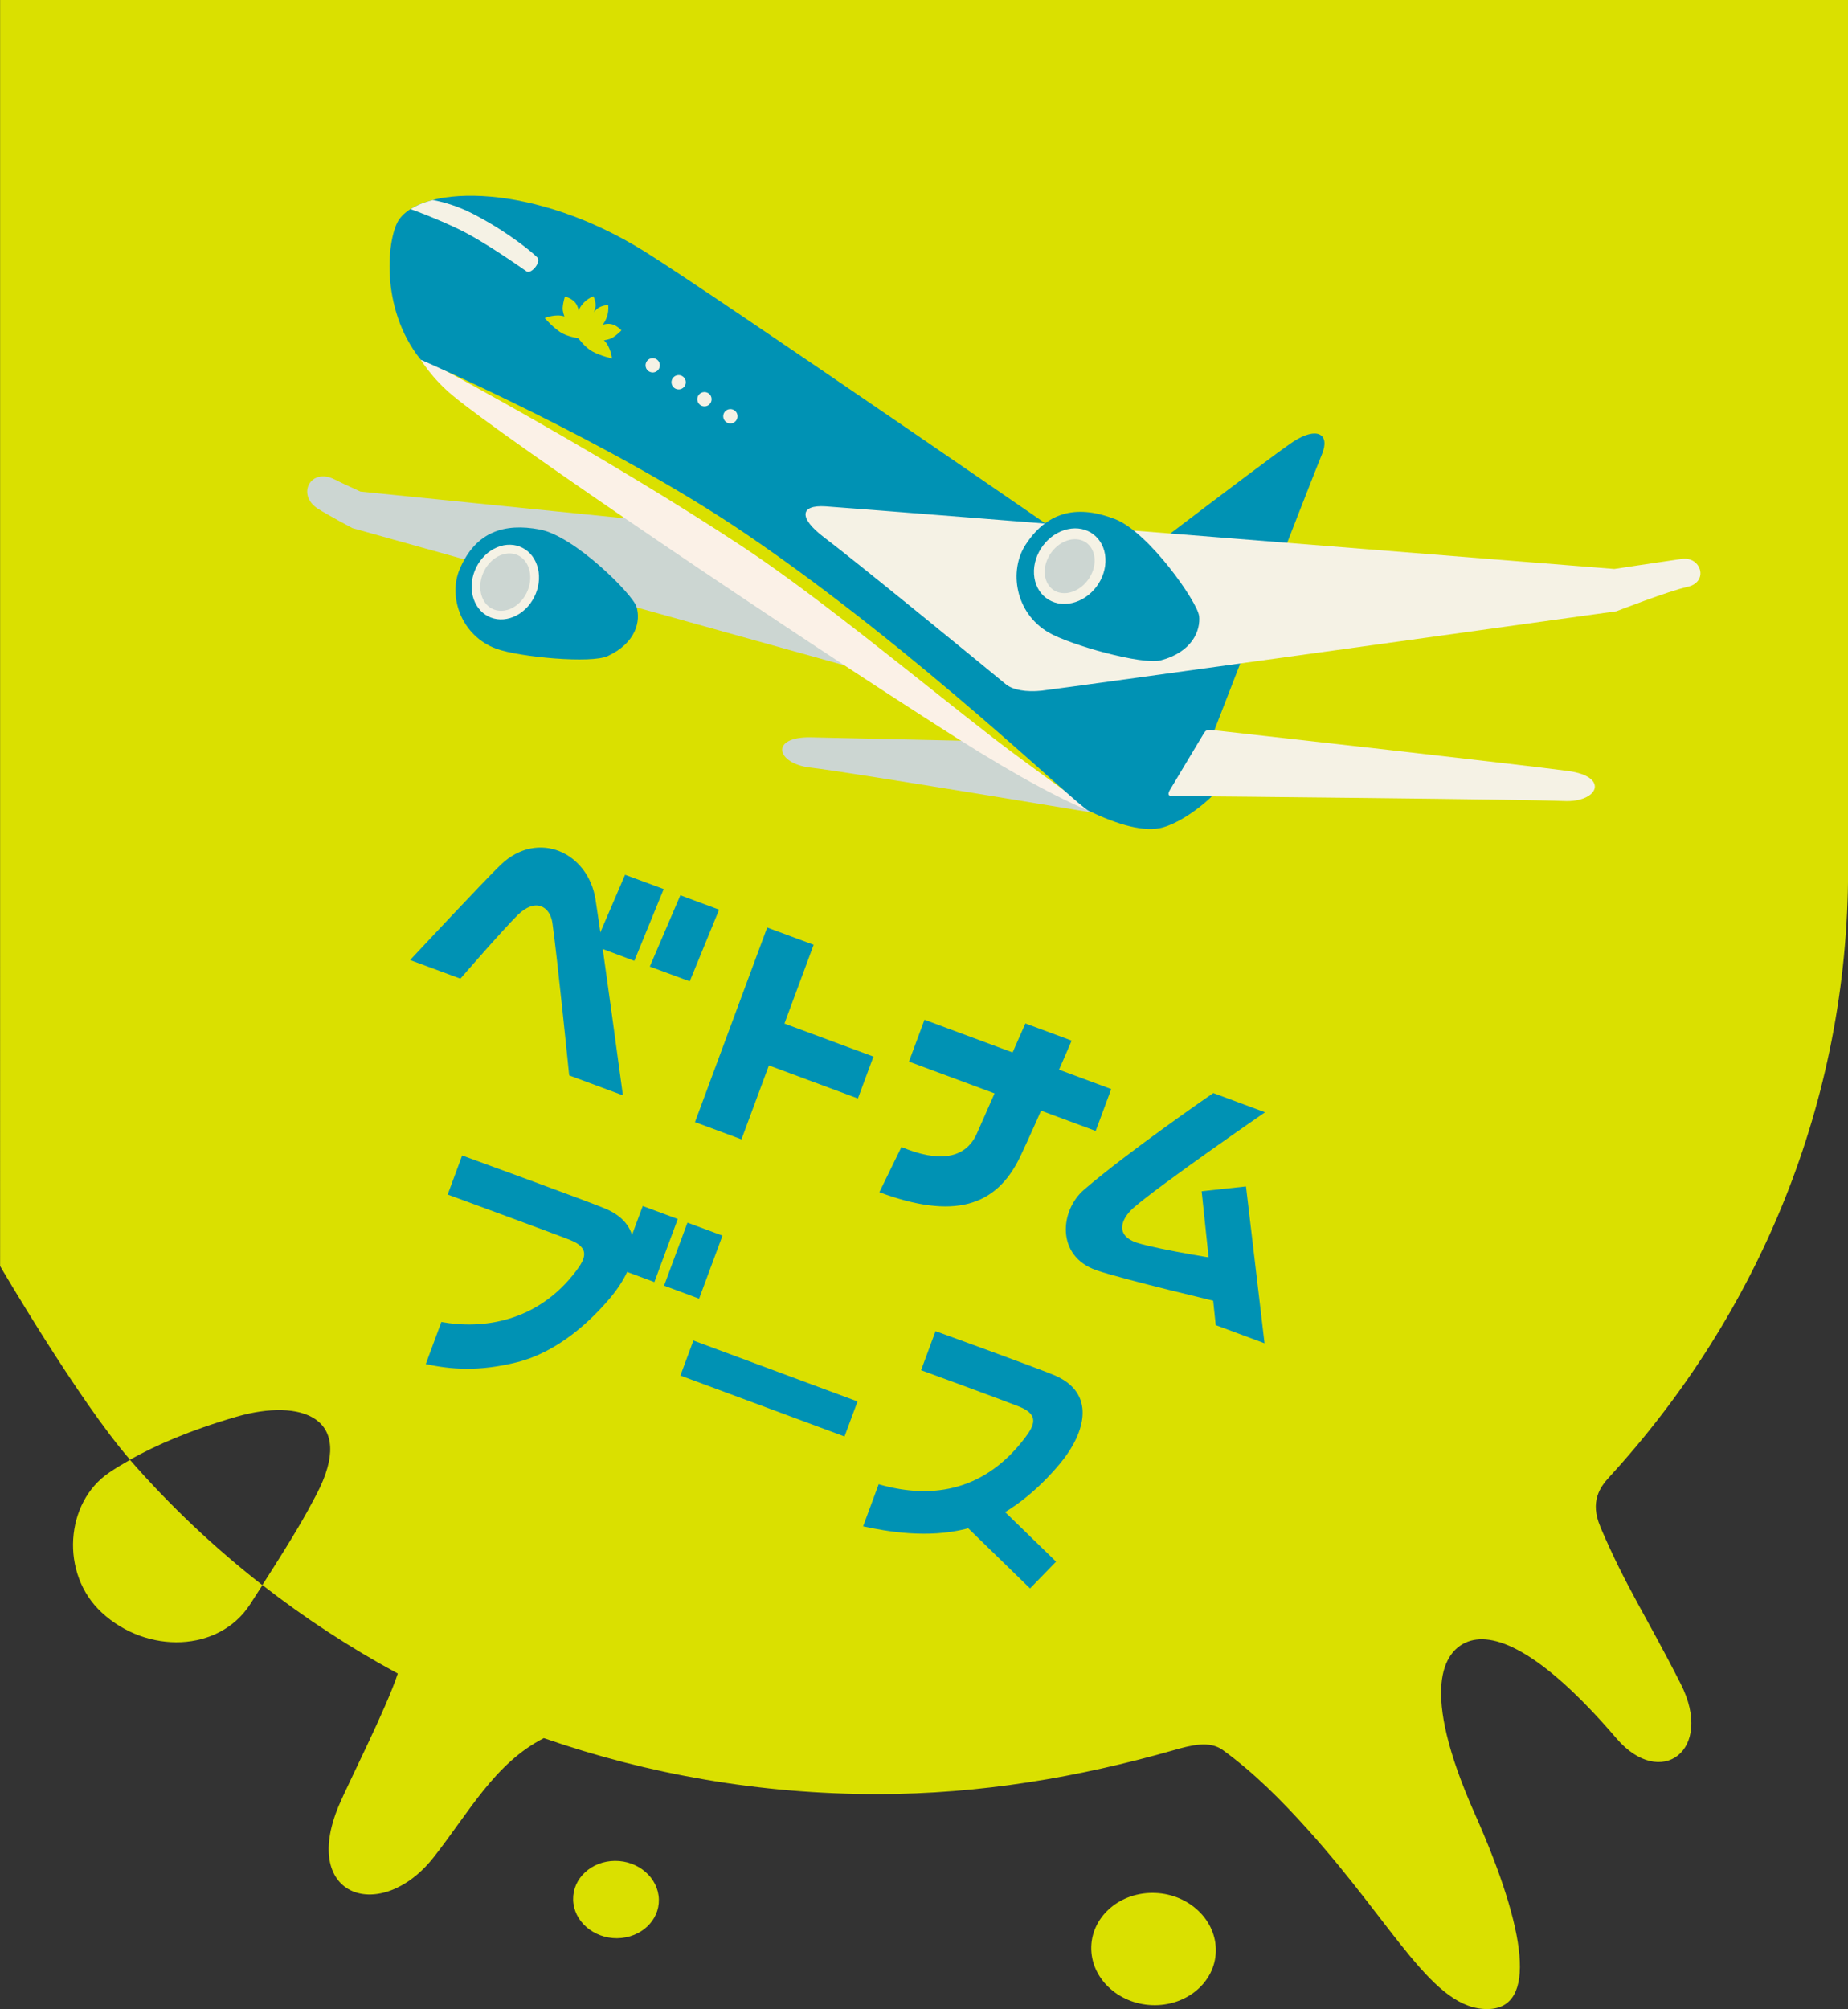 <?xml version="1.0" encoding="UTF-8"?>
<svg id="_レイヤー_2" data-name="レイヤー 2" xmlns="http://www.w3.org/2000/svg" viewBox="0 0 187.5 203.8">
  <rect x="0" y="0" width="187.5" height="203.8" fill="#333333" stroke="none"/>
  <defs>
    <style>
      .cls-1 {
        fill-rule: evenodd;
      }

      .cls-1, .cls-2 {
        fill: #dae000;
      }

      .cls-3 {
        fill: #fbf1e7;
      }

      .cls-4 {
        fill: #ccd6d2;
      }

      .cls-5 {
        fill: #0092b4;
      }

      .cls-6 {
        fill: #f5f2e5;
      }
    </style>
  </defs>
  <g id="_文字" data-name="文字">
    <g>
      <g>
        <path class="cls-1" d="M58.15,192.71c-.06-2.17,1.84-3.94,4.24-3.96,2.4-.02,4.4,1.73,4.46,3.9.06,2.16-1.83,3.92-4.24,3.95-2.4.01-4.4-1.73-4.46-3.89Z"/>
        <path class="cls-1" d="M110.72,197.75c-.09-3.15,2.68-5.73,6.16-5.75,3.49-.03,6.39,2.52,6.48,5.66.09,3.14-2.66,5.7-6.16,5.73-3.49.02-6.39-2.51-6.48-5.65Z"/>
        <g>
          <path class="cls-2" d="M162.36,154.85c2.65,6.2,4.62,8.96,8.17,15.95,3.43,6.76-2.04,10.76-6.52,5.53-7.78-9.08-12.62-10.95-15.31-9.72-2.07.95-4.78,4.52.95,17.4,5.29,11.92,6.29,19.66,1.35,19.77-5.62.13-9.47-8.41-18.37-18.27-2.58-2.86-5.35-5.67-8.56-8-1.36-.98-3.2-.5-5.04.03-9.52,2.71-19.55,4.44-30.02,4.44h0c-11.89,0-23.28-2.01-33.83-5.68-4.98,2.54-7.57,7.5-11.19,12.1-5.29,6.71-13.53,4.12-9.63-5.22.88-2.11,4.85-9.9,6-13.43-4.85-2.63-9.45-5.63-13.74-8.98,3.49-5.45,4.4-7.12,5.48-9.17,4.15-7.9-1.62-9.78-8.1-7.9-4.69,1.36-8.2,2.89-10.81,4.36-5.2-5.97-13.18-19.64-13.18-19.64V0h187.5v88.24c0,23.58-9.14,45.12-24.24,61.59-.91.99-1.99,2.47-.9,5.02Z"/>
          <path class="cls-2" d="M26.62,160.79c-.39.6-.79,1.24-1.24,1.93-3.16,4.89-10.48,5.08-15.06.84-4.25-3.93-3.72-11.19.77-14.2.62-.42,1.33-.85,2.1-1.28,4.04,4.63,8.54,8.89,13.44,12.71Z"/>
        </g>
      </g>
      <g>
        <g>
          <g>
            <path class="cls-4" d="M114.59,75.52s-26.94-.62-32.28-.73c-4.29-.09-3.53,2.69-.08,3.07,3.89.43,33.62,5.4,33.62,5.4l-1.27-7.74Z"/>
            <path class="cls-4" d="M84.82,54.74l-48.25-4.88s-1.89-.86-2.64-1.24c-2.43-1.21-3.87,1.56-1.69,2.97.99.64,3.52,1.98,3.52,1.98,16.26,4.55,76.59,21.34,76.59,21.34l-27.53-20.17Z"/>
            <path class="cls-3" d="M40.55,22.49c.93-1.31,12.86-3.9,22.98,2.47,7.36,4.63,47.51,31.55,47.51,31.55l11.34,19.7s-2.62,4.91-3.03,5.7c-.41.79-.75,1.68-1.87,1.92-2.06.45-7.29-.64-20.47-9.01-16.69-10.6-45.95-30.39-51.13-34.74-7.54-6.34-6.26-16.28-5.33-17.59Z"/>
            <path class="cls-2" d="M44.86,37.4c-.67-3.23-2.43-10.65-1.3-12.15,2.01-2.67,11.16-5.19,19.96-.29,7.6,4.23,47.51,31.55,47.51,31.55l11.34,19.7s-2.21,5.1-3.39,7c-.19.3-7.29-.54-7.35-.43,0,0-6.95-4.91-10.87-7.94-7.27-5.63-17.66-14.26-25.34-19.34-13.86-9.16-30.56-18.09-30.56-18.09Z"/>
            <path class="cls-5" d="M122.38,76.21s10.84-27.98,11.73-30.09c.89-2.11-.49-2.88-2.88-1.33-2.39,1.55-23.83,17.98-23.83,17.98l14.98,13.44Z"/>
            <path class="cls-5" d="M42.68,36.48c-4.24-5.28-3.38-12.6-2.15-14.27,2.57-3.48,13.69-3.68,24.91,3.32,7.38,4.61,45.59,30.98,45.59,30.98,0,0,10.67,16.45,11.35,17.47s2.13,3.12,2.13,4.54c0,1.23-3.78,4.63-6.5,5.4-1.87.53-4.55-.24-7.56-1.68-1.29-.62-17.12-16.06-34.69-28.03-13.73-9.36-33.09-17.73-33.09-17.73Z"/>
            <path class="cls-6" d="M170.62,56.69c-2.41.35-6.83,1.02-6.83,1.02,0,0-75.67-6.06-80.03-6.35-2.6-.17-2.76,1.17-.14,3.15,3.04,2.29,14.96,12.03,18.44,14.9.7.58,2.08.81,3.61.65,1.53-.16,58.33-8.06,58.33-8.06,0,0,5.29-2.05,7.2-2.47,2.22-.49,1.4-3.13-.57-2.84Z"/>
            <path class="cls-5" d="M121.65,62.44c-.16-1.34-5.06-8.46-8.55-9.8-3.53-1.35-6.68-.99-9.03,2.59-1.74,2.65-1.07,6.95,2.32,8.92,2.22,1.29,9.51,3.32,11.38,2.83,3.19-.84,4.07-3.03,3.89-4.55Z"/>
            <path class="cls-6" d="M104.91,58.23c.12,2.07,1.84,3.39,3.84,2.94,2-.44,3.53-2.48,3.41-4.55-.12-2.07-1.84-3.39-3.84-2.94-2,.44-3.53,2.48-3.41,4.55Z"/>
            <path class="cls-4" d="M108.16,60.16c-.56.04-1.08-.12-1.46-.46-.41-.36-.66-.91-.7-1.53-.09-1.53,1.08-3.09,2.55-3.42.12-.03.24-.04.35-.05.56-.04,1.08.12,1.46.46.41.36.66.91.7,1.53.09,1.53-1.08,3.09-2.56,3.42-.12.03-.24.04-.35.05h0Z"/>
            <path class="cls-5" d="M64.58,61.54c-.38-1.24-6.26-7.16-9.81-7.83-3.59-.68-6.51.21-8.13,4.02-1.2,2.82.18,6.79,3.74,8.08,2.33.84,9.61,1.52,11.29.73,2.89-1.35,3.35-3.58,2.91-4.99Z"/>
            <path class="cls-6" d="M47.96,60.43c.47,1.95,2.33,2.9,4.16,2.13,1.83-.77,2.93-2.96,2.46-4.91-.47-1.95-2.33-2.9-4.16-2.13-1.83.77-2.93,2.97-2.46,4.91Z"/>
            <path class="cls-4" d="M51.18,61.93c-1.13.17-2.08-.51-2.37-1.7-.37-1.52.52-3.3,1.94-3.9.2-.08.4-.14.6-.17,1.13-.17,2.08.51,2.37,1.7.37,1.52-.52,3.3-1.94,3.9-.2.08-.4.14-.6.17Z"/>
            <path class="cls-6" d="M123.02,74.05c4.46.5,31.22,3.5,36.07,4.15,4.25.57,3.07,3.21-.4,3.05-3.63-.17-35.26-.47-39.81-.51-.35,0-.42-.21-.17-.63.25-.42,3.23-5.39,3.41-5.69.19-.3.27-.44.9-.37Z"/>
          </g>
          <path class="cls-2" d="M61.29,34.51s.54-.05.88-.27c.53-.34.88-.73.88-.73,0,0-.36-.41-.86-.59-.5-.17-1.04.02-1.04.02,0,0,.35-.42.5-1.04.12-.48.06-.95.06-.95,0,0-.44-.02-.93.24-.25.13-.52.47-.52.47,0,0,.17-.39.17-.67,0-.56-.23-.94-.23-.94,0,0-.44.17-.81.5-.48.42-.68.93-.68.93,0,0-.09-.57-.47-.92-.39-.36-.92-.48-.92-.48,0,0-.18.49-.23,1.12-.03.4.18.9.18.9-.91-.3-2,.16-2,.16,0,0,.71.84,1.54,1.41.71.48,1.87.64,1.87.64,0,0,.68.95,1.44,1.35.89.47,1.97.7,1.97.7,0,0-.11-1.17-.8-1.83Z"/>
          <path class="cls-6" d="M66.95,37c.03.4-.27.75-.67.78-.4.03-.75-.27-.78-.67-.03-.4.27-.75.67-.78.4-.03.75.27.78.67Z"/>
          <path class="cls-6" d="M69.58,38.72c.03.4-.27.75-.67.78-.4.03-.75-.27-.78-.67-.03-.4.27-.75.67-.78.4-.03.75.27.78.67Z"/>
          <path class="cls-6" d="M72.2,40.44c.03.4-.27.75-.67.78-.4.03-.75-.27-.78-.67-.03-.4.27-.75.67-.78.4-.03.75.27.78.67Z"/>
          <path class="cls-6" d="M74.83,42.17c.03.4-.27.75-.67.78-.4.03-.75-.27-.78-.67-.03-.4.27-.75.67-.78.4-.03.75.27.78.67Z"/>
        </g>
        <path class="cls-6" d="M53.42,27.53c.48.31,1.51-.95,1.11-1.4-.41-.45-3.01-2.63-6.62-4.48-1.52-.78-2.96-1.17-4-1.37-.89.23-1.64.54-2.25.93.79.28,2.61.96,4.76,1.98,2.67,1.26,6.53,4.02,7.01,4.34Z"/>
      </g>
      <g>
        <g>
          <g>
            <rect class="cls-5" x="100.21" y="98.96" width="4.53" height="20.21" transform="translate(-35.42 167.2) rotate(-69.64)"/>
            <polygon class="cls-5" points="121.92 120.83 126.42 120.34 128.3 136.25 123.35 134.41 121.92 120.83"/>
            <path class="cls-5" d="M104.04,103.8l-4.92,11.16c-1.14,2.6-3.87,2.98-7.66,1.38l-2.24,4.59c7.47,2.77,11.84,1.53,14.29-3.61,1.66-3.48,5.22-11.77,5.22-11.77l-4.69-1.74Z"/>
            <path class="cls-5" d="M46.71,99.27s4.27-4.93,5.82-6.46c1.79-1.76,3.28-.89,3.52.82.5,3.53,1.7,15.45,1.7,15.45l5.45,2.02s-2.07-15.35-2.78-19.87c-.76-4.79-5.84-7.08-9.58-3.55-1.56,1.48-9.23,9.7-9.23,9.7l5.11,1.89Z"/>
            <path class="cls-5" d="M124.31,127.82s-6.55-1.03-8.84-1.73c-2.4-.73-1.75-2.45-.45-3.59,2.71-2.36,13.33-9.68,13.33-9.68l-5.25-1.95s-8.65,5.95-13.11,9.8c-2.45,2.11-2.87,6.73,1.24,8.17,2.61.91,13.02,3.37,13.02,3.37l.05-4.39Z"/>
          </g>
          <g>
            <rect class="cls-5" x="79.95" y="101.22" width="4.53" height="11.98" transform="translate(-46.9 146.99) rotate(-69.64)"/>
            <rect class="cls-5" x="66.01" y="102.3" width="21.05" height="5.03" transform="translate(-48.36 140.11) rotate(-69.64)"/>
            <polygon class="cls-5" points="64.36 97.46 67.34 90.18 63.42 88.73 60.32 95.95 64.36 97.46"/>
            <polygon class="cls-5" points="69.98 99.54 72.96 92.27 69.03 90.81 65.93 98.04 69.98 99.54"/>
          </g>
        </g>
        <g>
          <path class="cls-5" d="M45.41,121.16s10.66,3.91,12.45,4.62c2.06.82,1.51,1.92.59,3.14-3.93,5.21-9.52,5.93-13.67,5.17l-1.58,4.27c2.52.54,5.34.79,9.23-.18,4.27-1.06,7.66-4.35,9.52-6.58,2.75-3.29,3.65-7.25-.54-9.01-1.75-.74-14.52-5.39-14.52-5.39l-1.47,3.97Z"/>
          <rect class="cls-5" x="63.92" y="122.77" width="3.79" height="6.82" transform="translate(48 -15.01) rotate(20.36)"/>
          <rect class="cls-5" x="68.46" y="124.46" width="3.79" height="6.82" transform="translate(48.87 -16.49) rotate(20.36)"/>
          <rect class="cls-5" x="76.14" y="131.96" width="3.79" height="17.76" transform="translate(237.21 116.68) rotate(110.36)"/>
          <g>
            <path class="cls-5" d="M93.45,138.98s8.18,2.99,9.97,3.7c2.06.82,1.51,1.92.59,3.14-3.93,5.21-9.15,6.38-14.86,4.73l-1.58,4.27c2.52.54,6.52,1.23,10.42.26,4.27-1.06,7.66-4.35,9.52-6.58,2.75-3.29,3.65-7.25-.54-9.01-1.75-.74-12.05-4.47-12.05-4.47l-1.47,3.97Z"/>
            <rect class="cls-5" x="99.92" y="150.23" width="3.79" height="11.21" transform="translate(-80.89 120.2) rotate(-45.8)"/>
          </g>
        </g>
      </g>
    </g>
  </g>
</svg>